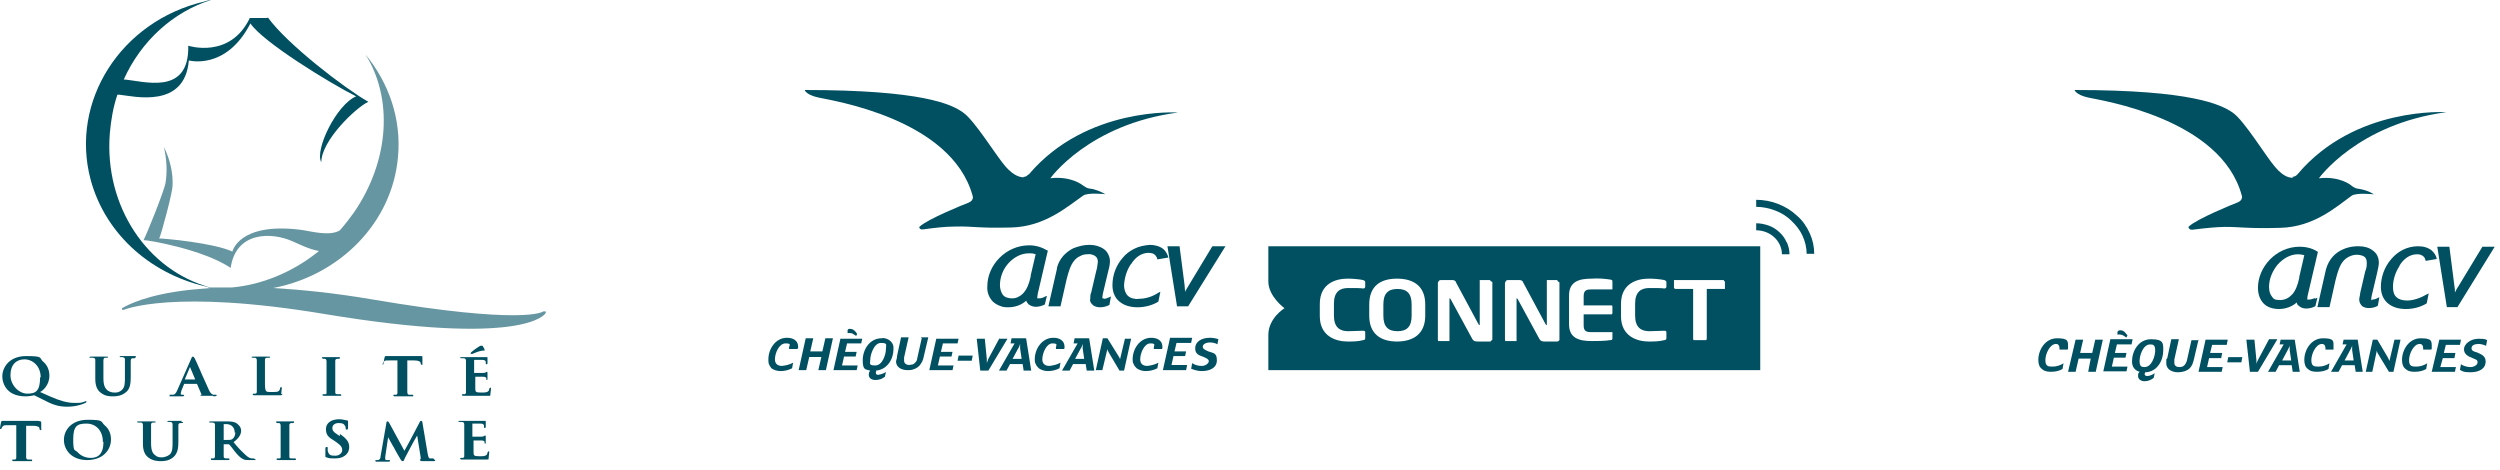 <svg width="250" height="47" viewBox="0 0 250 47" fill="none" xmlns="http://www.w3.org/2000/svg">
<path d="M206.754 34.961H205.949C205.949 34.961 205.949 34.867 205.949 34.819C205.949 34.583 205.848 34.395 205.596 34.395C204.991 34.395 204.538 35.386 204.538 35.999C204.538 36.613 204.79 36.66 205.243 36.66C205.697 36.66 206.049 36.519 206.351 36.33L206.251 36.896C205.949 37.085 205.546 37.179 205.092 37.179C204.639 37.179 204.387 37.085 204.185 36.896C203.934 36.707 203.833 36.377 203.833 35.999C203.833 34.961 204.538 33.828 205.697 33.828C206.855 33.828 206.805 34.111 206.805 34.725C206.805 35.339 206.805 34.867 206.805 34.867" fill="#005062"/>
<path d="M210.281 33.97L209.575 37.179H208.82L209.072 35.858H207.863L207.56 37.179H206.805L207.56 33.97H208.316L208.014 35.291H209.223L209.525 33.97H210.281Z" fill="#005062"/>
<path d="M213.253 33.97L213.152 34.442H211.691L211.49 35.292H212.648L212.547 35.764H211.389L211.187 36.66H212.749L212.648 37.132H210.331L211.036 33.923H213.253V33.97ZM212.598 33.734C212.346 33.545 212.195 33.451 211.943 33.451C211.691 33.451 211.792 33.451 211.741 33.451C211.741 33.404 211.741 33.356 211.741 33.262C211.741 33.12 211.842 33.026 212.044 33.026C212.346 33.026 212.547 33.262 212.749 33.545L212.648 33.734H212.598Z" fill="#005062"/>
<path d="M214.512 37.227C214.512 37.274 214.462 37.368 214.462 37.415C214.462 37.51 214.562 37.604 214.713 37.604C214.965 37.604 215.268 37.462 215.469 37.321L215.368 37.793C215.116 37.982 214.814 38.123 214.462 38.123C214.109 38.123 213.807 37.934 213.807 37.604C213.807 37.274 213.857 37.321 213.958 37.179C213.454 37.038 213.202 36.66 213.202 36.141C213.202 35.102 213.857 33.922 215.116 33.922C216.376 33.922 216.325 34.347 216.325 35.055C216.325 36.047 215.721 37.179 214.562 37.227M215.016 34.442C214.31 34.442 213.958 35.527 213.958 36.094C213.958 36.66 214.159 36.707 214.462 36.707C215.167 36.707 215.519 35.622 215.519 35.055C215.519 34.489 215.318 34.442 215.016 34.442Z" fill="#005062"/>
<path d="M219.852 33.97L219.398 35.905C219.297 36.33 219.197 36.613 218.945 36.849C218.693 37.085 218.29 37.227 217.786 37.227C217.283 37.227 216.628 36.99 216.628 36.33C216.628 35.669 216.628 35.999 216.728 35.81L217.131 33.922H217.887L217.434 35.952C217.434 36.046 217.434 36.188 217.434 36.282C217.434 36.566 217.635 36.707 217.937 36.707C218.24 36.707 218.34 36.613 218.441 36.519C218.542 36.424 218.643 36.235 218.693 36.046L219.146 34.017H219.902L219.852 33.97Z" fill="#005062"/>
<path d="M222.773 33.97L222.672 34.489H221.212L221.01 35.291H222.219L222.118 35.811H220.909L220.708 36.707H222.269L222.169 37.179H219.852L220.557 33.97H222.773Z" fill="#005062"/>
<path d="M224.234 35.716L224.133 36.236H222.723L222.824 35.716H224.234Z" fill="#005062"/>
<path d="M227.71 33.97L225.796 37.179H224.99L224.637 33.97H225.443L225.644 36.046V36.141C225.644 36.235 225.644 36.33 225.644 36.424C225.644 36.282 225.745 36.141 225.796 35.999L226.904 33.922H227.71V33.97Z" fill="#005062"/>
<path d="M230.027 37.179H229.271L229.171 36.519H227.911L227.559 37.179H226.803L228.365 34.442H227.962L228.062 33.97H229.473L229.977 37.179H230.027ZM229.12 36.047L228.969 35.008C228.969 34.914 228.969 34.819 228.969 34.725C228.969 34.631 228.969 34.583 228.969 34.536C228.969 34.678 228.818 34.867 228.768 35.008L228.213 36.047H229.171H229.12Z" fill="#005062"/>
<path d="M233.352 34.961H232.546C232.546 34.961 232.546 34.867 232.546 34.819C232.546 34.583 232.445 34.395 232.193 34.395C231.589 34.395 231.135 35.386 231.135 35.999C231.135 36.613 231.387 36.66 231.84 36.66C232.294 36.66 232.646 36.519 232.949 36.33L232.848 36.896C232.546 37.085 232.143 37.179 231.689 37.179C231.236 37.179 230.984 37.085 230.783 36.896C230.531 36.707 230.43 36.377 230.43 35.999C230.43 34.961 231.135 33.828 232.294 33.828C233.452 33.828 233.352 34.111 233.352 34.725C233.352 35.339 233.352 34.867 233.352 34.867" fill="#005062"/>
<path d="M236.324 37.179H235.568L235.467 36.519H234.208L233.855 37.179H233.1L234.661 34.442H234.258L234.359 33.97H235.769L236.273 37.179H236.324ZM235.366 36.047L235.215 35.008C235.215 34.914 235.215 34.819 235.215 34.725C235.215 34.631 235.215 34.583 235.215 34.536C235.215 34.678 235.064 34.867 235.014 35.008L234.46 36.047H235.417H235.366Z" fill="#005062"/>
<path d="M240.051 33.97L239.346 37.179H238.893L237.835 35.433C237.784 35.339 237.684 35.197 237.684 35.055L237.23 37.179H236.575L237.281 33.97H237.734L238.792 35.763C238.842 35.858 238.893 35.999 238.943 36.094L239.447 33.97H240.051Z" fill="#005062"/>
<path d="M243.124 34.961H242.318C242.318 34.961 242.318 34.867 242.318 34.819C242.318 34.583 242.217 34.395 241.965 34.395C241.361 34.395 240.908 35.386 240.908 35.999C240.908 36.613 241.159 36.66 241.613 36.66C242.066 36.66 242.419 36.519 242.721 36.33L242.62 36.896C242.318 37.085 241.915 37.179 241.462 37.179C241.008 37.179 240.756 37.085 240.555 36.896C240.303 36.707 240.202 36.377 240.202 35.999C240.202 34.961 240.908 33.828 242.066 33.828C243.225 33.828 243.174 34.111 243.174 34.725C243.174 35.339 243.174 34.867 243.174 34.867" fill="#005062"/>
<path d="M246.096 33.97L245.995 34.489H244.585L244.383 35.291H245.542L245.441 35.811H244.283L244.031 36.707H245.592L245.492 37.179H243.174L243.93 33.97H246.096Z" fill="#005062"/>
<path d="M248.615 34.584C248.413 34.489 248.111 34.395 247.859 34.395C247.456 34.395 247.154 34.536 247.154 34.819C247.154 35.103 247.406 35.15 247.708 35.244C248.161 35.433 248.564 35.622 248.564 36.141C248.564 36.944 247.809 37.227 247.053 37.227C246.297 37.227 246.297 37.132 245.995 36.991L246.096 36.424C246.348 36.613 246.751 36.708 247.053 36.708C247.355 36.708 247.758 36.519 247.758 36.236C247.758 35.952 247.557 35.952 247.255 35.811C246.751 35.622 246.398 35.386 246.398 34.914C246.398 34.442 247.003 33.876 247.859 33.876C248.715 33.876 248.514 33.97 248.715 34.017L248.615 34.536V34.584Z" fill="#005062"/>
<path d="M231.437 29.816C231.286 29.91 231.034 29.957 230.883 29.957C230.782 29.957 230.732 29.957 230.732 29.957C230.732 29.957 230.732 29.91 230.732 29.863C230.732 29.769 230.732 29.674 230.782 29.485L231.79 25.19C231.185 24.765 230.43 24.671 229.977 24.671C227.609 24.671 225.796 26.701 225.796 28.777C225.796 29.438 225.997 29.957 226.35 30.335C226.702 30.713 227.256 30.901 227.911 30.901C228.616 30.901 229.271 30.618 229.674 30.241C229.674 30.382 229.775 30.524 229.926 30.618C230.077 30.76 230.329 30.854 230.631 30.854C230.934 30.854 231.286 30.76 231.538 30.618L231.74 29.769L231.538 29.863L231.437 29.816ZM229.926 27.692C229.926 27.739 229.926 27.739 229.926 27.786C229.775 28.541 229.523 29.108 229.221 29.438C228.919 29.769 228.516 30.005 228.012 30.005C227.508 30.005 227.357 29.91 227.206 29.674C227.004 29.438 226.904 29.108 226.904 28.683C226.904 27.881 227.256 27.078 227.76 26.465C228.314 25.851 229.019 25.426 229.825 25.426C230.027 25.426 230.279 25.473 230.43 25.52L229.926 27.692Z" fill="#005062"/>
<path d="M237.281 30.005C237.18 30.005 237.13 30.005 237.13 30.005C237.13 30.005 237.13 29.958 237.13 29.911C237.13 29.816 237.13 29.722 237.18 29.533L237.684 27.409C237.784 26.937 237.885 26.559 237.885 26.276C237.885 25.757 237.684 25.332 237.281 25.049C236.928 24.766 236.424 24.624 235.87 24.624C235.87 24.624 235.87 24.624 235.82 24.624C235.618 24.624 234.964 24.624 234.258 24.954C233.603 25.238 232.898 25.851 232.596 26.937L231.74 30.713H232.949L233.553 28.023C233.755 27.22 233.956 26.559 234.309 26.134C234.611 25.757 235.165 25.474 235.669 25.474C236.021 25.474 236.273 25.568 236.424 25.663C236.626 25.804 236.676 26.04 236.676 26.276C236.676 26.512 236.676 26.795 236.525 27.126L236.021 29.297C236.021 29.486 235.921 29.769 235.921 29.958C235.921 30.241 236.072 30.477 236.223 30.619C236.424 30.76 236.676 30.808 236.878 30.808C237.23 30.808 237.583 30.713 237.784 30.572L237.936 29.722L237.734 29.816C237.583 29.911 237.381 29.958 237.18 29.958" fill="#005062"/>
<path d="M239.95 26.559C240.353 25.898 240.958 25.427 241.714 25.427C242.016 25.427 242.217 25.521 242.368 25.663C242.469 25.757 242.519 25.898 242.57 26.087L243.678 25.898C243.628 25.568 243.426 25.285 243.174 25.049C242.822 24.766 242.368 24.624 241.814 24.624C240.706 24.624 239.749 25.143 239.094 25.946C238.439 26.701 238.087 27.739 238.087 28.683C238.087 29.391 238.339 29.958 238.792 30.335C239.245 30.713 239.85 30.902 240.605 30.902C241.311 30.902 242.066 30.713 242.671 30.335L242.872 29.344L242.671 29.439C242.117 29.769 241.361 30.052 240.706 30.052C240.202 30.052 239.85 29.911 239.648 29.722C239.396 29.486 239.296 29.155 239.296 28.683C239.296 28.07 239.497 27.267 239.95 26.607" fill="#005062"/>
<path d="M229.322 17.78C229.07 17.78 228.415 17.78 227.508 16.694C226.601 15.655 224.435 12.068 223.277 11.266C222.118 10.463 219.197 9 207.46 9C207.46 9 207.56 9.472 208.82 9.755C210.079 10.038 222.118 11.832 224.184 19.573C224.184 19.573 224.335 19.998 223.781 20.234C223.277 20.423 219.7 21.886 218.894 22.641C218.894 22.641 218.794 22.689 218.894 22.83C218.995 22.972 219.096 22.972 219.247 22.972C219.398 22.972 220.758 22.736 222.471 22.689C224.184 22.689 224.738 22.877 228.062 22.783C231.387 22.689 233.603 20.706 235.165 19.573C235.618 19.243 237.381 19.432 237.381 19.432C237.381 19.432 236.827 19.007 235.769 18.865C235.417 18.818 235.115 18.535 235.115 18.535C235.115 18.535 234.006 17.591 231.891 17.827C231.891 17.827 235.769 12.399 244.635 11.219C244.635 11.219 235.518 10.605 229.775 17.402C229.775 17.402 229.574 17.685 229.221 17.685" fill="#005062"/>
<path d="M248.212 24.718L245.894 28.541C245.743 28.777 245.592 29.014 245.491 29.25C245.491 29.014 245.491 28.825 245.441 28.589L244.937 24.671H243.728L244.686 30.713H245.743L249.471 24.671H248.212V24.718Z" fill="#005062"/>
<path d="M141.162 30.445V31.571C141.162 32.651 140.708 33.12 139.75 33.12C138.791 33.12 138.337 32.651 138.337 31.571V30.445C138.337 29.366 138.791 28.896 139.75 28.896C140.708 28.896 141.162 29.366 141.162 30.445ZM176.024 24.579V37.015H126.834V33.495C126.834 31.806 128.449 30.82 128.449 30.82C128.449 30.82 126.834 29.647 126.834 28.146V24.626H176.024V24.579ZM136.521 28.193C136.521 28.099 136.42 28.052 136.319 28.005C135.814 27.911 135.31 27.864 134.755 27.864C133.595 27.864 131.98 28.333 131.98 30.398V31.618C131.98 33.636 133.595 34.152 134.755 34.152C135.259 34.152 135.814 34.152 136.319 34.011C136.47 34.011 136.521 33.917 136.521 33.824V33.261C136.521 33.167 136.521 33.073 136.319 33.073C135.966 33.073 135.31 33.12 134.805 33.12C133.998 33.12 133.393 32.744 133.393 31.571V30.351C133.393 29.178 133.998 28.803 134.805 28.803C135.613 28.803 136.016 28.803 136.319 28.849C136.47 28.849 136.521 28.756 136.521 28.662V28.099V28.193ZM142.524 30.445C142.524 28.615 141.364 27.864 139.699 27.864C138.034 27.864 136.924 28.615 136.924 30.445V31.571C136.924 33.401 138.085 34.152 139.699 34.152C141.314 34.152 142.524 33.401 142.524 31.571V30.445ZM149.033 28.099C149.033 28.099 149.033 28.099 149.033 28.052C149.033 28.052 149.033 28.052 149.033 28.005C149.033 28.005 149.033 28.005 148.982 28.005C148.982 28.005 148.982 28.005 148.932 28.005H148.074C148.074 28.005 148.074 28.005 148.024 28.005C148.024 28.005 148.024 28.005 147.973 28.005C147.973 28.005 147.973 28.005 147.973 28.052C147.973 28.052 147.973 28.052 147.973 28.099V32.416C147.973 32.463 147.973 32.51 147.973 32.51C147.973 32.51 147.923 32.51 147.872 32.463L145.602 28.239C145.602 28.146 145.501 28.099 145.451 28.052C145.35 28.005 145.299 28.005 145.198 28.005H144.139C144.038 28.005 143.937 28.005 143.887 28.099C143.836 28.146 143.786 28.239 143.786 28.333V33.964C143.786 33.964 143.786 34.058 143.836 34.105C143.836 34.105 143.937 34.105 143.987 34.105H144.845C144.845 34.105 144.845 34.105 144.896 34.105C144.896 34.105 144.896 34.105 144.946 34.105C144.946 34.105 144.946 34.105 144.946 34.058C144.946 34.058 144.946 34.058 144.946 34.011V29.882C144.946 29.835 144.946 29.835 144.946 29.835C144.946 29.835 144.996 29.835 145.047 29.882L147.216 33.871C147.368 34.152 147.569 34.152 147.822 34.152H148.831C148.831 34.152 148.932 34.152 148.982 34.152C149.033 34.152 149.083 34.152 149.133 34.058C149.133 34.058 149.184 34.011 149.234 33.964C149.234 33.964 149.234 33.871 149.234 33.824V28.193L149.033 28.099ZM155.742 28.099C155.742 28.099 155.742 28.099 155.742 28.052C155.742 28.052 155.742 28.052 155.742 28.005C155.742 28.005 155.742 28.005 155.692 28.005C155.692 28.005 155.692 28.005 155.642 28.005H154.784C154.784 28.005 154.784 28.005 154.733 28.005C154.733 28.005 154.733 28.005 154.683 28.005C154.683 28.005 154.683 28.005 154.683 28.052C154.683 28.052 154.683 28.052 154.683 28.099V32.416C154.683 32.463 154.683 32.51 154.683 32.51C154.683 32.51 154.633 32.51 154.582 32.463L152.312 28.239C152.312 28.146 152.211 28.099 152.16 28.052C152.06 28.005 152.009 28.005 151.908 28.005H150.849C150.748 28.005 150.647 28.005 150.596 28.099C150.546 28.193 150.496 28.239 150.496 28.333V33.964C150.496 33.964 150.496 34.058 150.546 34.105C150.546 34.105 150.647 34.105 150.697 34.105H151.555C151.555 34.105 151.555 34.105 151.606 34.105C151.606 34.105 151.606 34.105 151.656 34.105C151.656 34.105 151.656 34.105 151.656 34.058C151.656 34.058 151.656 34.058 151.656 34.011V29.882C151.656 29.835 151.656 29.835 151.656 29.835C151.656 29.835 151.706 29.835 151.757 29.882L153.926 33.871C154.078 34.152 154.279 34.152 154.532 34.152H155.541C155.591 34.152 155.642 34.152 155.692 34.152C155.692 34.152 155.793 34.152 155.843 34.105C155.843 34.105 155.894 34.058 155.944 34.011C155.944 34.011 155.944 33.917 155.944 33.871V28.239L155.742 28.099ZM161.242 28.146C161.242 28.052 161.242 28.005 161.04 27.958C160.434 27.864 159.779 27.817 159.173 27.864C157.912 27.864 156.903 28.146 156.903 29.553V32.416C156.903 33.824 157.912 34.105 159.173 34.105C159.779 34.105 160.434 34.105 161.04 34.011C161.191 34.011 161.242 33.964 161.242 33.824V33.307C161.242 33.307 161.242 33.307 161.242 33.261C161.242 33.261 161.242 33.261 161.242 33.214C161.242 33.214 161.242 33.214 161.191 33.214C161.191 33.214 161.191 33.214 161.141 33.214H159.123C158.568 33.214 158.366 33.073 158.366 32.51V31.43H161.04C161.04 31.43 161.141 31.43 161.191 31.43C161.191 31.43 161.242 31.337 161.242 31.29V30.68C161.242 30.68 161.242 30.586 161.191 30.539C161.191 30.539 161.09 30.539 161.04 30.539H158.366V29.647C158.366 29.084 158.568 28.943 159.123 28.943H161.141C161.141 28.943 161.141 28.943 161.191 28.943C161.191 28.943 161.191 28.943 161.242 28.943C161.242 28.943 161.242 28.943 161.242 28.896C161.242 28.896 161.242 28.896 161.242 28.849V28.333V28.146ZM166.64 28.193C166.64 28.099 166.539 28.052 166.438 28.005C165.934 27.911 165.429 27.864 164.874 27.864C163.714 27.864 162.099 28.333 162.099 30.398V31.618C162.099 33.636 163.714 34.152 164.874 34.152C165.379 34.152 165.934 34.152 166.438 34.011C166.589 34.011 166.64 33.917 166.64 33.824V33.261C166.64 33.167 166.64 33.073 166.438 33.073C166.085 33.073 165.429 33.12 164.925 33.12C164.117 33.12 163.512 32.744 163.512 31.571V30.351C163.512 29.178 164.117 28.803 164.925 28.803C165.732 28.803 166.135 28.803 166.438 28.849C166.589 28.849 166.64 28.756 166.64 28.662V28.099V28.193ZM172.391 28.099C172.391 28.099 172.391 28.099 172.391 28.052C172.391 28.052 172.391 28.052 172.391 28.005C172.391 28.005 172.391 28.005 172.341 28.005C172.341 28.005 172.341 28.005 172.29 28.005H167.497C167.497 28.005 167.497 28.005 167.447 28.005C167.447 28.005 167.447 28.005 167.397 28.005C167.397 28.005 167.397 28.005 167.397 28.052C167.397 28.052 167.397 28.052 167.397 28.099V28.756C167.397 28.849 167.497 28.896 167.598 28.896H169.314V33.871C169.314 33.871 169.314 33.964 169.364 34.011C169.364 34.011 169.465 34.011 169.516 34.011H170.474C170.474 34.011 170.575 34.011 170.625 34.011C170.625 34.011 170.676 33.917 170.676 33.871V28.896H172.391C172.391 28.896 172.391 28.896 172.442 28.896C172.442 28.896 172.442 28.896 172.492 28.896C172.492 28.896 172.492 28.896 172.492 28.849C172.492 28.849 172.492 28.849 172.492 28.803V28.146L172.391 28.099ZM79.814 34.809C79.814 34.809 79.814 34.715 79.814 34.668C79.814 34.058 79.31 33.777 78.704 33.777C77.544 33.777 76.838 34.903 76.838 35.935C76.838 36.076 76.838 36.264 76.888 36.404C76.938 36.545 77.039 36.686 77.14 36.827C77.392 37.015 77.746 37.108 78.048 37.108C78.452 37.108 78.856 37.015 79.209 36.827L79.31 36.264C79.007 36.452 78.603 36.545 78.2 36.592C77.746 36.592 77.493 36.358 77.493 35.935C77.493 35.325 77.897 34.34 78.553 34.34C79.209 34.34 78.906 34.528 78.906 34.762C78.906 34.997 78.906 34.856 78.906 34.903H79.713M82.538 33.824L82.236 35.138H81.025L81.328 33.824H80.571L79.865 37.015H80.621L80.924 35.701H82.135L81.832 37.015H82.589L83.295 33.824H82.538ZM85.717 33.401C85.566 33.12 85.313 32.885 85.01 32.885H84.91C84.91 32.885 84.859 32.885 84.809 32.932C84.758 32.979 84.809 32.979 84.758 33.026C84.758 33.026 84.758 33.073 84.758 33.12C84.758 33.167 84.758 33.261 84.758 33.307C84.809 33.307 84.91 33.307 84.96 33.307C85.061 33.307 85.212 33.307 85.313 33.401C85.414 33.448 85.515 33.542 85.616 33.589L85.717 33.401ZM84.052 33.824L83.346 37.015H85.666L85.767 36.545H84.203L84.405 35.654H85.566L85.666 35.184H84.506L84.708 34.34H86.121L86.221 33.871H84.052V33.824ZM88.593 34.903C88.593 35.466 88.239 36.545 87.533 36.545C86.827 36.545 87.029 36.358 87.029 35.935C87.029 35.513 87.382 34.293 88.088 34.293C88.794 34.293 88.593 34.481 88.593 34.903ZM87.584 37.062C88.744 36.968 89.349 35.888 89.349 34.903C89.349 34.762 89.349 34.621 89.299 34.481C89.248 34.34 89.147 34.199 89.047 34.105C88.946 34.011 88.794 33.917 88.643 33.871C88.492 33.824 88.34 33.777 88.189 33.824C86.928 33.824 86.272 34.997 86.272 36.029C86.272 37.062 86.575 36.921 87.029 37.062C86.928 37.155 86.877 37.296 86.877 37.484C86.877 37.812 87.18 38 87.533 38C87.886 38 88.189 37.906 88.492 37.672L88.593 37.202C88.391 37.343 88.088 37.437 87.836 37.484C87.684 37.484 87.584 37.437 87.584 37.296C87.584 37.249 87.584 37.155 87.634 37.108M92.174 33.824L91.721 35.841C91.721 36.029 91.62 36.17 91.468 36.311C91.418 36.358 91.317 36.452 91.216 36.452C91.115 36.452 91.014 36.498 90.913 36.498C90.661 36.498 90.409 36.358 90.409 36.076C90.409 35.982 90.409 35.841 90.409 35.748L90.863 33.73H90.106L89.703 35.607C89.703 35.794 89.652 35.935 89.602 36.123C89.602 36.733 90.156 37.015 90.762 37.015C90.964 37.015 91.165 37.015 91.367 36.921C91.569 36.874 91.771 36.733 91.922 36.592C92.174 36.311 92.326 35.982 92.376 35.654L92.83 33.73H92.074L92.174 33.824ZM93.638 33.824L92.931 37.015H95.252L95.353 36.545H93.789L93.991 35.654H95.151L95.252 35.184H94.092L94.293 34.34H95.757L95.858 33.871H93.638V33.824ZM95.858 35.56L95.757 36.076H97.169L97.27 35.56H95.858ZM99.944 33.824L98.834 35.888C98.784 36.029 98.733 36.17 98.683 36.311C98.683 36.217 98.683 36.123 98.683 36.029V35.935L98.481 33.871H97.674L98.027 37.062H98.834L100.751 33.871H99.944V33.824ZM101.256 35.888L101.811 34.856C101.912 34.715 101.962 34.574 102.012 34.387C102.012 34.434 102.012 34.528 102.012 34.574C102.012 34.668 102.012 34.762 102.012 34.856L102.164 35.888H101.256ZM102.567 33.824H101.155L101.054 34.34H101.457L99.894 37.062H100.65L101.003 36.404H102.265L102.366 37.062H103.122L102.618 33.871L102.567 33.824ZM106.452 34.809C106.452 34.762 106.452 34.715 106.452 34.668C106.452 34.058 105.948 33.777 105.342 33.777C104.182 33.777 103.476 34.903 103.476 35.935C103.476 36.076 103.476 36.264 103.576 36.404C103.627 36.545 103.728 36.686 103.879 36.827C104.131 37.015 104.485 37.108 104.787 37.108C105.191 37.108 105.594 37.015 105.948 36.827L106.049 36.264C105.746 36.452 105.342 36.545 104.939 36.592C104.485 36.592 104.232 36.358 104.232 35.935C104.232 35.325 104.636 34.34 105.241 34.34C105.847 34.34 105.594 34.528 105.594 34.762C105.594 34.809 105.594 34.856 105.594 34.903H106.402M107.512 35.888L108.067 34.856C108.167 34.715 108.218 34.574 108.268 34.387C108.268 34.434 108.268 34.528 108.268 34.574C108.268 34.668 108.268 34.762 108.268 34.856L108.42 35.888H107.461H107.512ZM108.874 33.824H107.461L107.36 34.34H107.764L106.2 37.062H106.957L107.31 36.404H108.571L108.672 37.062H109.429L108.924 33.871L108.874 33.824ZM112.506 33.824L112.002 35.935C112.002 35.841 111.901 35.701 111.85 35.607L110.74 33.824H110.286L109.58 37.015H110.236L110.74 34.903C110.74 35.044 110.841 35.138 110.892 35.278L111.951 37.062H112.405L113.112 33.871H112.506V33.824ZM116.24 34.809V34.668C116.24 34.058 115.735 33.777 115.13 33.777C113.969 33.777 113.263 34.903 113.263 35.935C113.263 36.076 113.263 36.264 113.364 36.404C113.414 36.545 113.515 36.686 113.667 36.827C113.919 37.015 114.272 37.108 114.575 37.108C114.978 37.108 115.382 37.015 115.735 36.827L115.836 36.264C115.533 36.452 115.13 36.545 114.726 36.592C114.272 36.592 114.02 36.358 114.02 35.935C114.02 35.325 114.423 34.34 115.029 34.34C115.634 34.34 115.382 34.528 115.382 34.762C115.382 34.997 115.382 34.856 115.382 34.903H116.189M116.996 33.824L116.29 37.015H118.611L118.712 36.498H117.148L117.349 35.607H118.51L118.611 35.138H117.45L117.652 34.293H119.115L119.216 33.777H116.996V33.824ZM121.84 33.917C121.537 33.824 121.285 33.777 120.982 33.777C120.124 33.777 119.519 34.199 119.519 34.809C119.519 35.419 119.872 35.513 120.377 35.701C120.679 35.841 120.881 35.935 120.881 36.123C120.881 36.311 120.578 36.592 120.175 36.592C119.822 36.592 119.468 36.498 119.216 36.311L119.115 36.874C119.468 37.015 119.822 37.108 120.175 37.108C120.931 37.108 121.688 36.827 121.688 36.029C121.688 35.231 121.285 35.325 120.831 35.138C120.528 34.997 120.276 34.903 120.276 34.668C120.276 34.434 120.578 34.246 120.982 34.246C121.234 34.246 121.537 34.293 121.739 34.434L121.84 33.917ZM103.526 25.424C103.324 25.33 103.122 25.33 102.921 25.33C102.517 25.33 102.113 25.424 101.76 25.612C101.407 25.799 101.104 26.034 100.852 26.316C100.297 26.926 99.994 27.723 99.994 28.521C99.994 28.849 100.095 29.225 100.297 29.506C100.398 29.6 100.499 29.694 100.65 29.741C100.802 29.788 100.953 29.835 101.104 29.835C101.357 29.835 101.558 29.835 101.811 29.694C102.012 29.6 102.214 29.459 102.366 29.272C102.668 28.943 102.921 28.38 103.072 27.629V27.536L103.576 25.377L103.526 25.424ZM104.686 29.6L104.485 30.445C104.232 30.586 103.879 30.68 103.576 30.68C103.324 30.68 103.072 30.586 102.87 30.445C102.769 30.351 102.668 30.21 102.618 30.07C102.164 30.492 101.508 30.727 100.852 30.727C100.549 30.727 100.297 30.727 99.994 30.586C99.742 30.492 99.49 30.351 99.288 30.163C98.885 29.741 98.683 29.178 98.733 28.615C98.733 26.55 100.549 24.532 102.921 24.532C103.576 24.532 104.182 24.72 104.737 25.049H104.787L103.778 29.366C103.778 29.459 103.728 29.6 103.728 29.741C103.728 29.835 103.728 29.835 103.728 29.835C103.728 29.835 103.829 29.835 103.879 29.835C104.081 29.835 104.283 29.788 104.434 29.694L104.636 29.6H104.686ZM110.337 29.882C110.539 29.882 110.69 29.835 110.892 29.741L111.094 29.647L110.942 30.492C110.69 30.633 110.337 30.727 110.034 30.727C109.782 30.727 109.53 30.68 109.328 30.539C109.227 30.445 109.126 30.351 109.076 30.257C109.025 30.163 108.975 30.023 109.025 29.882C109.025 29.647 109.025 29.459 109.126 29.225L109.631 27.066C109.731 26.785 109.731 26.503 109.782 26.222C109.782 26.128 109.782 25.987 109.731 25.893C109.731 25.799 109.631 25.706 109.53 25.612C109.328 25.471 109.025 25.377 108.773 25.424C108.521 25.424 108.218 25.471 108.016 25.612C107.764 25.706 107.562 25.893 107.411 26.081C107.058 26.503 106.856 27.16 106.654 27.958L106.049 30.633H104.838L105.695 26.879V26.785C105.796 26.363 105.998 25.987 106.301 25.612C106.603 25.283 106.957 25.002 107.36 24.814C107.865 24.626 108.369 24.485 108.924 24.485H108.975C109.479 24.485 109.984 24.626 110.387 24.908C110.589 25.049 110.74 25.236 110.841 25.471C110.942 25.659 110.993 25.893 110.993 26.128C110.993 26.503 110.892 26.879 110.791 27.254L110.286 29.366C110.286 29.459 110.236 29.6 110.236 29.741C110.236 29.741 110.236 29.741 110.236 29.788C110.236 29.788 110.236 29.788 110.236 29.835C110.236 29.835 110.337 29.835 110.387 29.835M113.061 26.456C112.658 27.066 112.456 27.77 112.405 28.521C112.405 28.896 112.506 29.272 112.758 29.553C112.91 29.694 113.061 29.788 113.263 29.835C113.465 29.882 113.667 29.929 113.868 29.882C114.575 29.882 115.281 29.647 115.836 29.272L116.038 29.178L115.836 30.163C115.231 30.539 114.474 30.727 113.767 30.727C113.112 30.727 112.456 30.586 111.951 30.163C111.497 29.788 111.245 29.225 111.245 28.521C111.245 27.536 111.598 26.55 112.254 25.799C112.557 25.424 112.96 25.096 113.465 24.861C113.919 24.626 114.474 24.532 114.978 24.485C115.483 24.485 115.987 24.626 116.34 24.908C116.593 25.142 116.744 25.424 116.845 25.752L115.735 25.94C115.735 25.799 115.634 25.659 115.533 25.518C115.432 25.424 115.331 25.377 115.231 25.33C115.13 25.33 114.978 25.283 114.877 25.283C114.121 25.283 113.515 25.752 113.112 26.409M102.366 17.681C102.466 17.681 102.567 17.681 102.668 17.587C102.769 17.494 102.82 17.494 102.921 17.4C108.672 10.642 117.804 11.252 117.804 11.252C108.874 12.426 105.039 17.822 105.039 17.822C107.158 17.587 108.268 18.526 108.268 18.526C108.47 18.667 108.672 18.807 108.924 18.854C109.479 18.901 110.034 19.136 110.539 19.418C110.539 19.418 108.773 19.23 108.319 19.558C106.704 20.684 104.485 22.655 101.155 22.749C97.825 22.843 97.32 22.608 95.555 22.655C94.445 22.655 93.385 22.796 92.326 22.937C92.275 22.937 92.174 22.937 92.124 22.937C92.074 22.937 92.023 22.89 91.973 22.843C91.872 22.702 91.973 22.655 91.973 22.655C92.78 21.904 96.362 20.45 96.867 20.262C97.421 20.027 97.27 19.605 97.27 19.605C95.151 11.816 83.043 10.032 81.832 9.751C80.571 9.469 80.47 9 80.47 9C92.174 9 95.151 10.408 96.311 11.252C97.472 12.05 99.641 15.617 100.549 16.649C101.457 17.681 102.113 17.728 102.366 17.728M121.335 24.626H122.546L118.813 30.633H117.703L116.744 24.626H117.955L118.459 28.521C118.459 28.756 118.51 28.99 118.51 29.178C118.611 28.943 118.813 28.662 118.913 28.474L121.234 24.626H121.335ZM180.968 23.312C180.665 22.655 180.262 22.045 179.707 21.576C179.152 21.06 178.546 20.684 177.84 20.403C177.134 20.121 176.377 19.981 175.62 19.981V20.684C176.276 20.684 176.932 20.825 177.537 21.06C178.143 21.294 178.698 21.623 179.152 22.092C179.606 22.515 180.009 23.031 180.262 23.594C180.514 24.157 180.665 24.767 180.665 25.377H181.422C181.422 24.673 181.271 23.969 180.968 23.312ZM178.647 24.204C178.496 23.828 178.243 23.5 177.941 23.218C177.638 22.937 177.285 22.702 176.881 22.561C176.478 22.421 176.074 22.327 175.62 22.327V23.031C176.276 23.031 176.932 23.265 177.436 23.735C177.89 24.157 178.193 24.767 178.193 25.424H178.95C178.95 25.002 178.849 24.626 178.698 24.251L178.647 24.204ZM178.647 24.204C178.496 23.828 178.243 23.5 177.941 23.218C177.638 22.937 177.285 22.702 176.881 22.561C176.478 22.421 176.074 22.327 175.62 22.327V23.031C176.276 23.031 176.932 23.265 177.436 23.735C177.89 24.157 178.193 24.767 178.193 25.424H178.95C178.95 25.002 178.849 24.626 178.698 24.251L178.647 24.204Z" fill="#005062"/>
<path d="M13.538 35.771C13.538 35.825 13.422 35.825 13.422 35.825C13.364 35.825 13.306 35.825 13.248 35.825C13.131 35.825 13.073 35.934 13.073 36.097C13.073 36.261 13.073 36.424 13.073 37.186V37.731C13.073 38.33 13.015 38.929 12.55 39.255C12.144 39.582 11.679 39.636 11.33 39.636C10.982 39.636 10.517 39.636 10.052 39.255C9.703 38.983 9.529 38.547 9.529 37.894V37.132C9.529 36.37 9.529 36.206 9.529 36.043C9.529 35.88 9.529 35.825 9.297 35.771C9.297 35.771 9.18 35.771 9.064 35.771C8.948 35.771 8.948 35.771 8.948 35.716C8.948 35.662 9.064 35.662 9.122 35.662C9.297 35.662 9.471 35.662 9.645 35.662C9.761 35.662 9.878 35.662 9.936 35.662C9.994 35.662 10.11 35.662 10.226 35.662C10.342 35.662 10.517 35.662 10.633 35.662C10.749 35.662 10.807 35.662 10.807 35.716C10.807 35.771 10.691 35.771 10.691 35.771C10.633 35.771 10.575 35.771 10.517 35.771C10.401 35.771 10.342 35.88 10.342 36.043C10.342 36.206 10.342 36.37 10.342 37.132V37.84C10.342 38.656 10.575 38.874 10.749 39.038C10.982 39.201 11.214 39.255 11.446 39.255C11.679 39.255 11.911 39.255 12.202 38.983C12.492 38.711 12.492 38.275 12.492 37.731V37.078C12.492 36.315 12.492 36.152 12.492 35.989C12.492 35.825 12.492 35.771 12.26 35.716C12.26 35.716 12.144 35.716 12.086 35.716C12.027 35.716 11.969 35.716 11.969 35.662C11.969 35.607 12.086 35.607 12.144 35.607C12.26 35.607 12.492 35.607 12.783 35.607C12.783 35.607 12.841 35.607 12.957 35.607C13.073 35.607 13.306 35.607 13.422 35.607C13.538 35.607 13.596 35.607 13.596 35.662L13.538 35.771ZM46.134 35.825C46.251 35.825 46.309 35.825 46.367 35.825C46.541 35.825 46.599 35.934 46.599 36.097C46.599 36.261 46.599 36.424 46.599 37.186V38.057C46.599 38.547 46.599 38.929 46.599 39.146C46.599 39.31 46.599 39.364 46.483 39.419C46.483 39.419 46.367 39.419 46.309 39.419C46.251 39.419 46.192 39.419 46.192 39.473C46.192 39.528 46.192 39.582 46.367 39.582C46.541 39.582 46.657 39.582 46.832 39.582C46.948 39.582 47.064 39.582 47.122 39.582C47.238 39.582 47.355 39.582 47.529 39.582C47.819 39.582 48.168 39.582 48.691 39.582C49.214 39.582 48.981 39.582 49.039 39.419C49.039 39.31 49.098 38.983 49.098 38.874C49.098 38.765 49.098 38.765 49.039 38.765C48.981 38.765 48.981 38.82 48.923 38.874C48.923 39.092 48.807 39.146 48.691 39.201C48.575 39.255 48.284 39.255 48.168 39.255C47.587 39.255 47.529 39.201 47.529 38.874C47.529 38.765 47.529 38.493 47.529 38.275V38.057V37.676C47.645 37.676 48.226 37.676 48.342 37.676C48.575 37.676 48.633 37.785 48.633 37.84V37.949C48.633 37.949 48.633 38.003 48.691 38.003C48.749 38.003 48.749 37.894 48.749 37.894C48.749 37.894 48.749 37.676 48.749 37.568C48.749 37.404 48.749 37.295 48.749 37.241C48.749 37.241 48.749 37.186 48.691 37.186C48.633 37.186 48.633 37.186 48.575 37.241C48.575 37.241 48.459 37.295 48.342 37.295C48.284 37.295 47.935 37.295 47.413 37.295V35.989C47.529 35.989 48.11 35.989 48.226 35.989C48.517 35.989 48.517 36.097 48.575 36.152C48.575 36.152 48.575 36.261 48.575 36.315C48.575 36.37 48.575 36.424 48.633 36.424C48.691 36.424 48.691 36.424 48.749 36.37C48.749 36.37 48.749 36.206 48.749 36.152V36.043C48.749 35.88 48.749 35.825 48.749 35.771C48.749 35.716 48.749 35.716 48.691 35.716C48.633 35.716 48.691 35.716 48.633 35.716C48.633 35.716 48.459 35.716 48.4 35.716C48.284 35.716 47.355 35.716 47.006 35.716C46.657 35.716 46.832 35.716 46.715 35.716C46.541 35.716 46.367 35.716 46.192 35.716C46.018 35.716 46.018 35.716 46.018 35.771C46.018 35.825 46.134 35.825 46.134 35.825ZM47.18 35.39C47.18 35.39 47.18 35.39 47.238 35.39C47.471 35.281 47.877 35.117 48.226 35.063C48.284 35.063 48.342 35.063 48.4 35.063C48.4 35.063 48.4 35.063 48.459 35.063C48.459 35.063 48.459 35.063 48.459 34.954C48.4 34.791 48.342 34.736 48.284 34.627C48.284 34.627 48.284 34.573 48.168 34.573C48.052 34.573 48.11 34.573 48.052 34.573C47.994 34.573 47.355 35.008 47.122 35.226C47.122 35.226 47.064 35.281 47.064 35.335C47.064 35.39 47.064 35.39 47.122 35.39H47.18ZM38.174 36.424C38.232 36.424 38.29 36.37 38.29 36.315C38.29 36.315 38.29 36.206 38.407 36.152C38.465 36.043 38.581 36.043 38.929 36.043C38.929 36.043 39.569 36.043 39.743 36.043V38.112C39.743 38.602 39.743 38.983 39.743 39.201C39.743 39.364 39.743 39.419 39.627 39.473C39.627 39.473 39.511 39.473 39.452 39.473C39.394 39.473 39.336 39.473 39.336 39.528C39.336 39.582 39.336 39.636 39.511 39.636C39.685 39.636 39.801 39.636 39.975 39.636C40.092 39.636 40.208 39.636 40.266 39.636C40.324 39.636 40.44 39.636 40.556 39.636C40.731 39.636 40.963 39.636 41.196 39.636C41.428 39.636 41.312 39.582 41.312 39.528C41.312 39.473 41.312 39.473 41.196 39.473C41.079 39.473 40.963 39.473 40.905 39.473C40.789 39.473 40.731 39.364 40.731 39.201C40.731 38.983 40.731 38.602 40.731 38.112V36.043H41.428C41.835 36.043 42.067 36.152 42.067 36.315V36.37C42.067 36.37 42.067 36.479 42.183 36.479C42.3 36.479 42.241 36.424 42.241 36.37C42.241 36.315 42.241 36.152 42.241 36.043C42.241 35.934 42.241 35.825 42.241 35.771C42.241 35.716 42.241 35.607 42.183 35.607C42.125 35.607 42.183 35.607 42.125 35.607C42.067 35.607 41.893 35.607 41.66 35.607H39.394C39.22 35.607 38.988 35.607 38.813 35.607C38.755 35.607 38.697 35.607 38.639 35.607C38.639 35.607 38.639 35.607 38.581 35.607C38.523 35.607 38.465 35.662 38.465 35.716C38.465 35.716 38.348 36.206 38.348 36.315C38.348 36.424 38.348 36.424 38.407 36.424H38.174ZM18.186 42.087C18.07 42.087 17.838 42.087 17.722 42.087C17.663 42.087 17.605 42.087 17.547 42.087C17.257 42.087 17.024 42.087 16.908 42.087C16.792 42.087 16.734 42.086 16.734 42.141C16.734 42.195 16.85 42.195 16.85 42.195C16.908 42.195 17.024 42.195 17.024 42.195C17.199 42.195 17.257 42.304 17.257 42.468C17.257 42.631 17.257 42.794 17.257 43.556V44.21C17.257 44.754 17.257 45.19 16.966 45.462C16.676 45.68 16.327 45.734 16.211 45.734C15.979 45.734 15.746 45.734 15.514 45.517C15.281 45.353 15.107 45.081 15.107 44.319V43.611C15.107 42.849 15.107 42.685 15.107 42.522C15.107 42.359 15.107 42.304 15.281 42.25C15.339 42.25 15.398 42.25 15.456 42.25C15.514 42.25 15.572 42.25 15.572 42.195C15.572 42.141 15.456 42.141 15.398 42.141C15.281 42.141 15.107 42.141 14.991 42.141C14.874 42.141 14.758 42.141 14.7 42.141C14.642 42.141 14.526 42.141 14.41 42.141C14.235 42.141 14.061 42.141 13.887 42.141C13.713 42.141 13.713 42.141 13.713 42.195C13.713 42.25 13.829 42.25 13.829 42.25C13.945 42.25 14.003 42.25 14.061 42.25C14.235 42.25 14.293 42.359 14.293 42.522C14.293 42.685 14.293 42.849 14.293 43.611V44.373C14.293 45.026 14.468 45.462 14.816 45.734C15.281 46.115 15.862 46.115 16.095 46.115C16.327 46.115 16.85 46.115 17.315 45.734C17.78 45.353 17.838 44.754 17.838 44.21V43.665C17.838 42.903 17.838 42.74 17.838 42.577C17.838 42.413 17.838 42.359 18.012 42.304C18.07 42.304 18.128 42.304 18.186 42.304C18.244 42.304 18.303 42.304 18.303 42.25C18.303 42.195 18.186 42.195 18.128 42.195L18.186 42.087ZM11.098 43.938C11.098 44.536 10.865 45.026 10.459 45.408C10.052 45.789 9.413 46.007 8.716 46.007C7.147 46.007 6.391 44.972 6.391 43.992C6.391 43.012 7.147 41.978 8.774 41.978C10.401 41.978 10.052 42.141 10.459 42.522C10.865 42.849 11.098 43.339 11.098 43.938ZM10.284 44.155C10.284 43.066 9.587 42.359 8.657 42.359C7.728 42.359 7.321 42.577 7.321 43.938C7.321 45.299 7.495 44.918 7.786 45.244C8.076 45.571 8.541 45.789 9.064 45.789C9.587 45.789 10.342 45.625 10.342 44.21L10.284 44.155ZM3.835 42.087C3.835 42.087 3.835 42.087 3.777 42.087C3.719 42.087 3.544 42.087 3.312 42.087H1.046C0.872 42.087 0.639 42.087 0.465 42.087C0.407 42.087 0.349 42.087 0.291 42.087C0.291 42.087 0.291 42.087 0.232 42.087C0.174 42.087 0.116 42.141 0.116 42.195C0.116 42.195 0 42.685 0 42.794C0 42.903 0 42.903 0.058 42.903C0.116 42.903 0.174 42.849 0.174 42.794C0.174 42.794 0.174 42.685 0.291 42.631C0.349 42.522 0.465 42.522 0.813 42.522C0.813 42.522 1.453 42.522 1.627 42.522V44.591C1.627 45.081 1.627 45.462 1.627 45.68C1.627 45.843 1.627 45.898 1.511 45.952C1.453 45.952 1.394 45.952 1.336 45.952C1.278 45.952 1.22 45.952 1.22 46.007C1.22 46.061 1.22 46.115 1.394 46.115C1.569 46.115 1.685 46.115 1.859 46.115C1.976 46.115 2.092 46.115 2.15 46.115C2.208 46.115 2.324 46.115 2.44 46.115C2.615 46.115 2.847 46.115 3.079 46.115C3.312 46.115 3.196 46.061 3.196 46.007C3.196 45.952 3.196 45.952 3.079 45.952C2.963 45.952 2.847 45.952 2.789 45.952C2.673 45.952 2.615 45.843 2.615 45.734C2.615 45.517 2.615 45.135 2.615 44.645V42.577H3.312C3.719 42.577 3.951 42.685 3.951 42.849V42.903C3.951 42.903 3.951 43.012 4.067 43.012C4.183 43.012 4.125 42.958 4.125 42.903C4.125 42.849 4.125 42.685 4.125 42.577C4.125 42.468 4.125 42.359 4.125 42.304C4.125 42.25 4.125 42.141 4.067 42.141L3.835 42.087ZM6.74 40.671C5.81 40.671 5.229 40.453 4.3 39.963C4.3 39.963 3.544 39.582 3.428 39.528C3.196 39.582 2.847 39.636 2.557 39.636C1.801 39.636 1.162 39.419 0.755 38.983C0.407 38.602 0.232 38.112 0.232 37.622C0.232 36.805 0.872 35.607 2.615 35.607C4.358 35.607 3.893 35.771 4.3 36.152C4.706 36.479 4.939 36.969 4.939 37.568C4.939 38.547 4.242 39.092 4.009 39.201L5.113 39.691C5.985 40.072 6.74 40.29 7.437 40.29C8.135 40.29 8.076 40.29 8.541 40.126C8.541 40.126 8.541 40.126 8.599 40.126C8.599 40.126 8.657 40.126 8.657 40.181C8.657 40.235 8.599 40.235 8.541 40.29C7.96 40.562 7.321 40.671 6.74 40.671ZM4.067 37.731C4.067 36.587 3.254 35.934 2.44 35.934C1.627 35.934 1.046 36.479 1.046 37.513C1.046 38.547 1.917 39.364 2.731 39.364C3.544 39.364 4.009 39.146 4.009 37.731H4.067ZM33.991 43.611L33.816 43.502C33.293 43.175 33.235 43.012 33.235 42.794C33.235 42.522 33.468 42.304 33.874 42.304C34.281 42.304 34.397 42.413 34.456 42.522C34.572 42.631 34.572 42.794 34.572 42.849C34.572 42.958 34.572 42.958 34.688 42.958C34.804 42.958 34.804 42.849 34.804 42.794C34.804 42.522 34.804 42.359 34.804 42.25C34.804 42.25 34.804 42.195 34.804 42.141C34.804 42.086 34.746 42.032 34.688 42.032C34.514 42.032 34.281 41.923 33.932 41.923C33.119 41.923 32.596 42.304 32.596 42.903C32.596 43.502 32.829 43.72 33.468 44.101L33.7 44.264C34.165 44.591 34.223 44.809 34.223 45.026C34.223 45.244 33.991 45.571 33.526 45.571C33.061 45.571 32.887 45.517 32.77 45.081C32.77 44.972 32.77 44.918 32.77 44.809C32.77 44.7 32.77 44.7 32.654 44.7C32.538 44.7 32.538 44.809 32.538 44.863C32.538 44.972 32.538 45.244 32.538 45.517C32.538 45.789 32.538 45.68 32.654 45.734C32.887 45.843 33.119 45.843 33.468 45.843C33.816 45.843 34.165 45.789 34.397 45.625C34.862 45.353 34.92 44.918 34.92 44.7C34.92 44.21 34.688 43.883 33.991 43.393V43.611ZM33.119 39.582C33.177 39.582 33.293 39.582 33.352 39.582C33.526 39.582 33.758 39.582 33.991 39.582C34.223 39.582 34.107 39.528 34.107 39.473C34.107 39.419 34.107 39.419 33.991 39.419C33.874 39.419 33.758 39.419 33.7 39.419C33.526 39.419 33.526 39.31 33.526 39.201C33.526 38.983 33.526 38.602 33.526 38.112V37.241C33.526 36.479 33.526 36.315 33.526 36.152C33.526 35.989 33.526 35.934 33.7 35.88C33.758 35.88 33.816 35.88 33.874 35.88C33.932 35.88 33.991 35.88 33.991 35.771C33.991 35.662 33.874 35.716 33.816 35.716C33.7 35.716 33.526 35.716 33.41 35.716C33.293 35.716 33.177 35.716 33.119 35.716C33.061 35.716 32.945 35.716 32.77 35.716C32.596 35.716 32.48 35.716 32.364 35.716C32.248 35.716 32.189 35.716 32.189 35.771C32.189 35.825 32.306 35.88 32.306 35.88C32.364 35.88 32.422 35.88 32.48 35.88C32.596 35.88 32.654 35.989 32.654 36.152C32.654 36.315 32.654 36.479 32.654 37.241V38.112C32.654 38.602 32.654 38.983 32.654 39.201C32.654 39.364 32.654 39.419 32.538 39.419C32.48 39.419 32.422 39.419 32.364 39.419C32.306 39.419 32.248 39.419 32.248 39.473C32.248 39.528 32.248 39.582 32.422 39.582C32.596 39.582 32.712 39.582 32.887 39.582C33.003 39.582 33.119 39.582 33.177 39.582H33.119ZM21.266 39.582C21.092 39.582 20.627 39.582 20.22 39.582C20.104 39.582 20.046 39.582 20.046 39.528C20.046 39.473 20.104 39.473 20.162 39.473L19.697 38.384H18.419L18.128 39.092C18.128 39.201 18.07 39.31 18.07 39.364C18.07 39.419 18.07 39.473 18.245 39.473H18.303C18.303 39.473 18.419 39.473 18.419 39.528C18.419 39.582 18.303 39.636 18.303 39.636C18.186 39.636 18.128 39.636 18.012 39.636C17.896 39.636 17.78 39.636 17.722 39.636C17.663 39.636 17.663 39.636 17.605 39.636C17.489 39.636 17.257 39.636 17.082 39.636C16.908 39.636 16.966 39.636 16.966 39.528C16.966 39.419 16.966 39.473 17.082 39.473C17.199 39.473 17.199 39.473 17.257 39.473C17.489 39.473 17.605 39.31 17.722 39.038L19.116 35.88C19.174 35.716 19.232 35.662 19.29 35.662C19.349 35.662 19.407 35.716 19.465 35.825C19.523 35.934 19.755 36.424 19.988 36.969C20.278 37.676 20.685 38.493 20.859 38.929C21.034 39.364 21.208 39.419 21.324 39.473C21.44 39.473 21.498 39.473 21.556 39.473C21.615 39.473 21.673 39.473 21.673 39.528C21.673 39.582 21.556 39.636 21.382 39.636L21.266 39.582ZM19.523 37.949L19 36.696L18.477 37.949H19.523ZM43.345 45.843C43.287 45.843 43.171 45.843 42.997 45.843C42.88 45.843 42.822 45.68 42.764 45.353L42.241 42.25C42.241 42.25 42.241 42.087 42.125 42.087C42.009 42.087 42.009 42.141 41.951 42.25C41.951 42.25 40.673 44.7 40.44 45.081L38.929 42.304C38.871 42.195 38.813 42.141 38.755 42.141C38.697 42.141 38.639 42.141 38.639 42.304L38.058 45.625C38.058 45.789 38 45.952 37.825 46.007C37.767 46.007 37.709 46.007 37.651 46.007C37.593 46.007 37.535 46.007 37.535 46.061C37.535 46.115 37.535 46.17 37.651 46.17C37.767 46.17 37.884 46.17 38 46.17C38.116 46.17 38.174 46.17 38.232 46.17C38.29 46.17 38.348 46.17 38.407 46.17C38.523 46.17 38.697 46.17 38.813 46.17C38.929 46.17 38.988 46.17 38.988 46.061C38.988 45.952 38.988 46.007 38.871 46.007C38.755 46.007 38.697 46.007 38.639 46.007C38.523 46.007 38.523 45.898 38.523 45.898C38.523 45.789 38.523 45.734 38.523 45.68C38.523 45.68 38.755 44.101 38.813 43.72L39.046 44.155C39.22 44.428 39.336 44.7 39.394 44.754C39.452 44.918 39.917 45.68 40.033 45.898C40.15 46.061 40.15 46.115 40.266 46.115C40.382 46.115 40.382 46.061 40.498 45.789C40.498 45.789 41.486 43.883 41.718 43.556L42.067 45.734C42.067 45.843 42.067 45.898 42.067 45.898C42.067 45.898 42.009 45.898 42.009 46.007C42.009 46.115 42.067 46.061 42.183 46.115C42.416 46.115 43.171 46.115 43.345 46.115C43.52 46.115 43.52 46.061 43.52 46.007C43.52 45.952 43.403 45.952 43.403 45.952L43.345 45.843ZM28.122 39.419C28.122 39.255 28.18 38.874 28.18 38.82C28.18 38.765 28.18 38.711 28.122 38.711C28.064 38.711 28.006 38.765 28.006 38.82C28.006 38.929 27.948 39.038 27.89 39.092C27.774 39.201 27.541 39.201 27.251 39.201C26.786 39.201 26.67 39.201 26.611 39.092C26.495 38.983 26.495 38.656 26.495 38.003V37.132C26.495 36.37 26.495 36.206 26.495 36.043C26.495 35.88 26.495 35.825 26.67 35.771C26.728 35.771 26.844 35.771 26.902 35.771C26.96 35.771 27.018 35.771 27.018 35.716C27.018 35.662 26.902 35.662 26.844 35.662C26.728 35.662 26.553 35.662 26.379 35.662C26.263 35.662 26.147 35.662 26.088 35.662C26.03 35.662 25.914 35.662 25.798 35.662C25.624 35.662 25.449 35.662 25.333 35.662C25.217 35.662 25.159 35.662 25.159 35.716C25.159 35.771 25.275 35.771 25.275 35.771C25.333 35.771 25.391 35.771 25.449 35.771C25.624 35.771 25.682 35.88 25.682 36.043C25.682 36.206 25.682 36.37 25.682 37.132V38.003C25.682 38.493 25.682 38.874 25.682 39.092C25.682 39.255 25.682 39.31 25.566 39.364C25.508 39.364 25.449 39.364 25.391 39.364C25.333 39.364 25.275 39.364 25.275 39.419C25.275 39.473 25.275 39.528 25.449 39.528C25.624 39.528 25.74 39.528 25.914 39.528C26.03 39.528 26.147 39.528 26.205 39.528C26.379 39.528 26.553 39.528 26.786 39.528C27.076 39.528 27.367 39.528 27.832 39.528C28.297 39.528 28.18 39.528 28.238 39.364L28.122 39.419ZM29.401 45.843C29.342 45.843 29.168 45.843 29.11 45.843C28.936 45.843 28.936 45.734 28.936 45.625C28.936 45.408 28.936 45.026 28.936 44.536V43.665C28.936 42.903 28.936 42.74 28.936 42.577C28.936 42.413 28.936 42.359 29.11 42.304C29.168 42.304 29.226 42.304 29.284 42.304C29.342 42.304 29.401 42.304 29.401 42.195C29.401 42.086 29.284 42.141 29.226 42.141C29.11 42.141 28.936 42.141 28.819 42.141C28.703 42.141 28.587 42.141 28.529 42.141C28.471 42.141 28.355 42.141 28.18 42.141C28.006 42.141 27.89 42.141 27.774 42.141C27.657 42.141 27.599 42.141 27.599 42.195C27.599 42.25 27.715 42.304 27.715 42.304C27.774 42.304 27.832 42.304 27.89 42.304C28.006 42.304 28.064 42.413 28.064 42.577C28.064 42.74 28.064 42.903 28.064 43.665V44.536C28.064 45.026 28.064 45.408 28.064 45.625C28.064 45.789 28.064 45.843 27.948 45.843C27.89 45.843 27.832 45.843 27.774 45.843C27.715 45.843 27.657 45.843 27.657 45.898C27.657 45.952 27.657 46.007 27.832 46.007C28.006 46.007 28.122 46.007 28.297 46.007C28.413 46.007 28.529 46.007 28.587 46.007C28.645 46.007 28.761 46.007 28.819 46.007C28.994 46.007 29.226 46.007 29.459 46.007C29.691 46.007 29.575 45.952 29.575 45.898C29.575 45.843 29.575 45.843 29.459 45.843H29.401ZM25.566 45.898C25.566 46.007 25.449 46.007 25.449 46.007H24.927C24.636 46.007 24.462 46.007 24.287 45.898C24.055 45.789 23.823 45.571 23.474 45.135L23.183 44.754C23.067 44.591 22.951 44.482 22.893 44.428C22.893 44.428 22.893 44.428 22.835 44.428H22.37C22.37 44.972 22.37 45.353 22.37 45.571C22.37 45.734 22.37 45.789 22.544 45.843C22.602 45.843 22.777 45.843 22.835 45.843C22.893 45.843 22.951 45.843 22.951 45.898C22.951 45.952 22.951 46.007 22.777 46.007C22.544 46.007 22.312 46.007 22.137 46.007C22.079 46.007 21.963 46.007 21.963 46.007C21.963 46.007 21.847 46.007 21.731 46.007C21.556 46.007 21.382 46.007 21.266 46.007C21.15 46.007 21.092 46.007 21.092 45.898C21.092 45.789 21.092 45.843 21.208 45.843C21.324 45.843 21.324 45.843 21.382 45.843C21.44 45.843 21.498 45.734 21.498 45.571C21.498 45.353 21.498 44.972 21.498 44.482V43.611C21.498 42.849 21.498 42.685 21.498 42.522C21.498 42.359 21.498 42.304 21.266 42.25C21.266 42.25 21.15 42.25 21.034 42.25C20.917 42.25 20.917 42.25 20.917 42.195C20.917 42.141 21.034 42.141 21.092 42.141C21.266 42.141 21.498 42.141 21.615 42.141C21.731 42.141 21.789 42.141 21.847 42.141C21.963 42.141 22.079 42.141 22.254 42.141C22.428 42.141 22.544 42.141 22.66 42.141C23.009 42.141 23.416 42.141 23.706 42.359C23.823 42.468 24.113 42.685 24.113 43.066C24.113 43.448 23.881 43.829 23.358 44.21L23.532 44.428C23.939 44.918 24.287 45.244 24.578 45.517C24.868 45.789 25.101 45.843 25.159 45.843C25.217 45.843 25.275 45.843 25.333 45.843C25.391 45.843 25.449 45.843 25.449 45.898H25.566ZM23.474 43.284C23.474 42.577 22.951 42.413 22.66 42.413C22.37 42.413 22.428 42.413 22.37 42.413V43.938C22.37 43.938 22.37 43.938 22.37 43.992C22.486 43.992 22.602 43.992 22.777 43.992C22.951 43.992 23.067 43.992 23.183 43.938C23.3 43.883 23.532 43.665 23.532 43.23L23.474 43.284ZM48.865 45.135C48.807 45.135 48.807 45.19 48.749 45.244C48.749 45.462 48.633 45.517 48.517 45.571C48.4 45.625 48.11 45.625 47.994 45.625C47.413 45.625 47.355 45.571 47.355 45.244C47.355 45.135 47.355 44.863 47.355 44.645V44.428V44.047C47.529 44.047 48.052 44.047 48.168 44.047C48.4 44.047 48.459 44.155 48.459 44.21V44.319C48.459 44.319 48.459 44.373 48.517 44.373C48.575 44.373 48.575 44.264 48.575 44.264C48.575 44.264 48.575 44.047 48.575 43.938C48.575 43.774 48.575 43.665 48.575 43.611C48.575 43.611 48.575 43.556 48.517 43.556C48.459 43.556 48.459 43.556 48.4 43.611C48.4 43.611 48.284 43.665 48.168 43.665C48.11 43.665 47.761 43.665 47.238 43.665V42.359C47.355 42.359 47.935 42.359 48.052 42.359C48.342 42.359 48.342 42.468 48.4 42.522C48.4 42.522 48.4 42.631 48.4 42.685C48.4 42.74 48.4 42.794 48.459 42.794C48.517 42.794 48.517 42.794 48.575 42.74C48.575 42.74 48.575 42.577 48.575 42.522V42.413C48.575 42.25 48.575 42.195 48.575 42.141C48.575 42.086 48.575 42.087 48.517 42.087C48.459 42.087 48.517 42.087 48.459 42.087C48.459 42.087 48.284 42.087 48.226 42.087C48.11 42.087 47.18 42.087 46.832 42.087C46.483 42.087 46.657 42.087 46.541 42.087C46.367 42.087 46.192 42.087 46.018 42.087C45.844 42.087 45.844 42.086 45.844 42.141C45.844 42.195 45.96 42.195 45.96 42.195C46.076 42.195 46.134 42.195 46.192 42.195C46.367 42.195 46.425 42.304 46.425 42.468C46.425 42.631 46.425 42.794 46.425 43.556V44.428C46.425 44.918 46.425 45.299 46.425 45.517C46.425 45.68 46.425 45.734 46.309 45.789C46.251 45.789 46.192 45.789 46.134 45.789C46.076 45.789 46.018 45.789 46.018 45.843C46.018 45.898 46.018 45.952 46.192 45.952C46.367 45.952 46.483 45.952 46.657 45.952C46.773 45.952 46.89 45.952 46.948 45.952C47.064 45.952 47.18 45.952 47.355 45.952C47.645 45.952 47.994 45.952 48.517 45.952C49.039 45.952 48.807 45.952 48.865 45.789C48.865 45.68 48.923 45.353 48.923 45.244C48.923 45.135 48.923 45.135 48.865 45.135ZM26.728 1.797H24.985C23.009 5.935 18.826 4.573 18.826 4.573C18.942 9.691 14.235 8.058 12.376 7.949C14.119 4.083 17.315 1.198 21.092 0C20.859 0 20.627 0.109 20.394 0.163C12.086 2.123 6.972 10.127 9.064 17.967C10.575 23.575 15.339 27.604 21.034 28.747C14.758 27.059 10.401 20.635 10.982 13.339C11.098 11.978 11.33 10.671 11.737 9.474H11.969C13.422 9.637 18.477 10.889 18.884 6.043C18.884 6.043 22.602 7.078 25.043 2.341C26.263 4.192 33.003 8.33 35.617 9.637C33.642 10.454 31.434 15.027 32.131 16.225C32.131 14.047 35.617 10.726 36.838 10.181C34.514 8.875 28.703 4.41 26.786 1.742L26.728 1.797Z" fill="#005062"/>
<path opacity="0.6" d="M54.559 31.143C54.559 31.143 54.617 31.252 54.559 31.306C54.501 31.469 52.293 34.682 32.538 31.415C17.257 28.856 12.434 30.979 12.376 30.979C12.376 30.979 12.26 30.979 12.202 30.979C12.202 30.979 12.202 30.87 12.202 30.816C12.26 30.816 13.713 29.782 17.489 29.183C18.477 29.019 19.639 28.91 21.034 28.802C20.917 28.802 20.801 28.802 20.743 28.747C20.975 28.747 21.208 28.747 21.44 28.747C21.963 28.747 22.544 28.747 23.183 28.747C26.205 28.475 29.284 27.223 31.899 25.099C30.911 24.936 29.865 24.391 29.226 24.119C27.134 23.194 23.59 23.139 23.067 26.787C20.278 24.936 14.875 24.01 14.352 24.01C14.642 23.52 16.502 18.892 16.56 18.239C16.734 17.15 16.676 15.898 16.385 14.7C17.024 15.952 17.315 17.368 17.257 18.566C17.257 19.219 16.153 23.357 15.92 23.847C15.92 23.901 15.92 23.901 15.92 23.847C16.443 23.847 21.324 24.282 23.241 25.154C23.241 25.154 23.881 22.214 30.04 22.976C30.969 23.085 32.945 23.684 33.991 23.03C34.514 22.431 34.978 21.832 35.443 21.179C38.988 15.952 39.278 9.8 36.547 5.444C38.871 8.276 40.15 11.869 39.801 15.68C39.22 22.323 33.933 27.549 27.309 28.802C30.098 28.965 33.41 29.291 37.245 29.945C52.293 32.504 54.269 31.197 54.327 31.143C54.327 31.143 54.443 31.143 54.501 31.143" fill="#005062"/>
</svg>
